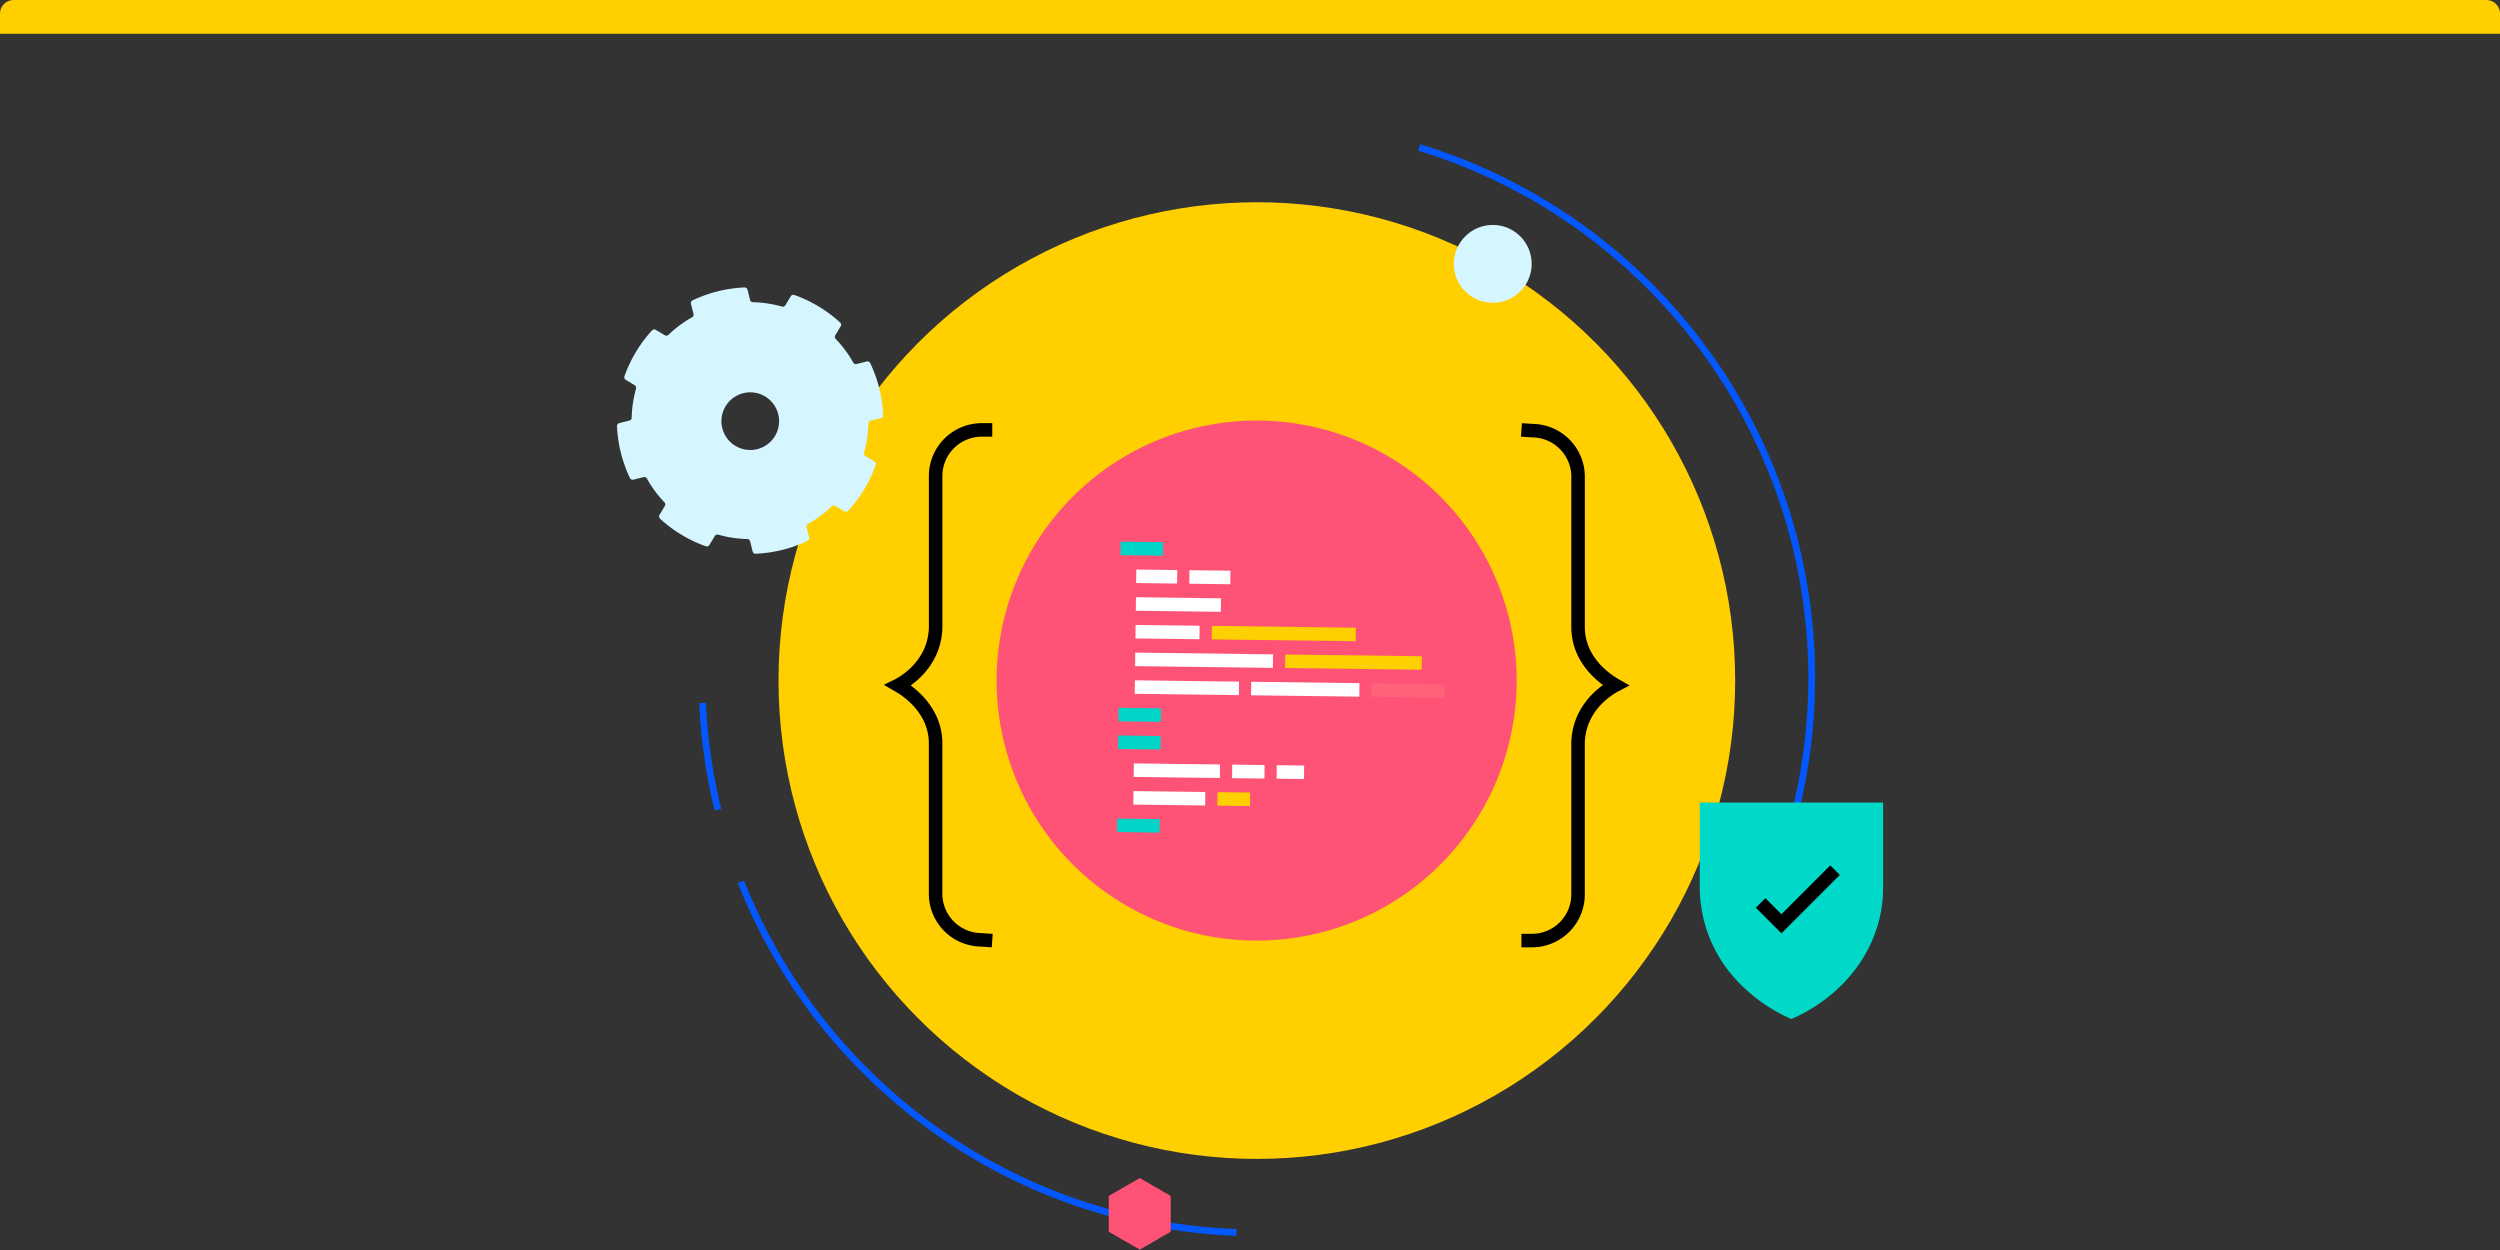 <?xml version="1.0" encoding="UTF-8"?>
<svg xmlns="http://www.w3.org/2000/svg" width="370" height="185" viewBox="0 0 370 185">
  <rect x="0" y="0" width="370" height="185" fill="#333333" stroke="none"/>
  <defs>
    <clipPath id="a">
      <path d="M2 0h366a2 2 0 0 1 2 2v183H0V2a2 2 0 0 1 2-2Z" style="fill:#fff;stroke:#707070" />
    </clipPath>
    <style>.c{fill:#ffcf00}.d{fill:#00d9c8}.e{fill:#ff5276}.f,.g,.h,.i,.l{fill:none}.f{stroke:#000}.f,.g,.h,.i,.l{stroke-miterlimit:10}.f,.g,.h,.i{stroke-width:2px}.g{stroke:#00d5c7}.h{stroke:#fff}.i{stroke:#ffd000}.l{stroke:#0357ff}.m{fill:#d5f6ff}</style>
  </defs>
  <g style="clip-path:url(#a)">
    <path class="c" d="M0 0h370v5H0Z" />
    <g transform="translate(-234.675 -3580.63)">
      <path class="d" d="M420.688 3738.774v-25.934a32.409 32.409 0 0 0 32.373-32.373h25.935a58.307 58.307 0 0 1-58.306 58.307Z" />
      <circle class="c" cx="70.793" cy="70.793" r="70.793" transform="translate(349.895 3610.563)" />
      <path class="e" d="M420.656 3642.875a38.481 38.481 0 1 1-38.481 38.481 38.481 38.481 0 0 1 38.481-38.481Z" />
      <path class="f" d="m381.524 3719.837-1.612-.109a6.83 6.83 0 0 1-6.77-6.831v-22.243a8.648 8.648 0 0 0-.928-3.911 10.356 10.356 0 0 0-2.031-2.739 12.9 12.9 0 0 0-2.025-1.611 14.806 14.806 0 0 0-.554-.336c.151-.074.336-.186.554-.317a11.736 11.736 0 0 0 2.028-1.579 10.037 10.037 0 0 0 2.033-2.785 9.3 9.3 0 0 0 .928-4.11v-22.176a6.832 6.832 0 0 1 6.832-6.833h1.551M459.848 3644.255l1.612.109a6.832 6.832 0 0 1 6.77 6.832v22.243a8.633 8.633 0 0 0 .928 3.91 10.352 10.352 0 0 0 2.032 2.739 12.88 12.88 0 0 0 2.024 1.612c.218.14.408.252.554.336a7.657 7.657 0 0 0-.554.317 11.793 11.793 0 0 0-2.027 1.579 10.013 10.013 0 0 0-2.033 2.785 9.3 9.3 0 0 0-.928 4.109v22.177a6.83 6.83 0 0 1-6.83 6.833h-1.551" />
      <path class="g" d="m406.812 3661.873-6.285-.08" />
      <path class="h" d="m402.837 3665.921 6.062.077M410.705 3666.021l6.062.077M402.784 3670.019l12.591.16M402.733 3674.119l9.474.119" />
      <path class="i" d="m414.012 3674.261 21.316.27" />
      <path class="h" d="m402.68 3678.217 20.392.258" />
      <path d="m608.494 3806.456 20.223.256" transform="translate(-183.615 -127.958)" style="stroke:#ffd000;stroke-width:2px;fill:none" />
      <path class="h" d="m402.628 3682.316 15.408.195M419.842 3682.534l16.025.203" />
      <path transform="translate(437.673 3682.759)" style="stroke:#ff6279;stroke-width:2px;stroke-miterlimit:10;fill:none" d="m0 0 10.778.136" />
      <path class="g" d="m406.499 3686.464-6.285-.08M406.447 3690.563l-6.285-.08" />
      <g>
        <path class="h" d="m402.47 3694.611 12.759.162M417.035 3694.796l4.786.06M423.627 3694.879l4.053.051M402.419 3698.71l10.63.134" />
        <path class="i" d="m414.855 3698.867 4.832.061" />
      </g>
      <path class="g" d="m406.29 3702.858-6.285-.08" />
      <path class="l" d="M340.93 3700.47a81.7 81.7 0 0 1-2.276-15.794M417.671 3763.036a82.249 82.249 0 0 1-73.344-51.912M444.706 3602.446a82.105 82.105 0 0 1 54.514 102.525" />
      <path class="d" d="M486.239 3699.405v12.631a20.261 20.261 0 0 0 6.12 14.358 24.068 24.068 0 0 0 7.448 5.049c8.034-3.5 13.568-10.875 13.568-19.408v-12.632Z" />
      <path class="f" d="m506.262 3709.415-7.935 7.936-3.086-3.086" />
      <circle class="m" cx="5.761" cy="5.761" r="5.761" transform="translate(449.842 3613.921)" />
      <path class="m" d="M350.447 3662.015a19.809 19.809 0 0 1-3.925.569.449.449 0 0 1-.457-.337l-.373-1.5a.45.45 0 0 0-.417-.339 17.389 17.389 0 0 1-4.309-.649.446.446 0 0 0-.5.2l-.8 1.325a.44.44 0 0 1-.527.193 19.8 19.8 0 0 1-6.783-4.08.451.451 0 0 1-.076-.557l.793-1.328a.453.453 0 0 0-.062-.538 17.485 17.485 0 0 1-2.6-3.521.447.447 0 0 0-.495-.209l-1.5.374a.449.449 0 0 1-.512-.245 19.869 19.869 0 0 1-1.912-7.669.451.451 0 0 1 .337-.456l1.5-.373a.444.444 0 0 0 .335-.415 17.53 17.53 0 0 1 .645-4.314.451.451 0 0 0-.2-.5l-1.319-.8a.447.447 0 0 1-.193-.53 19.812 19.812 0 0 1 4.08-6.788.445.445 0 0 1 .556-.077l1.331.794a.446.446 0 0 0 .538-.062 17.5 17.5 0 0 1 3.5-2.593.446.446 0 0 0 .209-.495l-.375-1.5a.451.451 0 0 1 .245-.512 19.837 19.837 0 0 1 7.661-1.91.45.45 0 0 1 .466.335l.375 1.506a.446.446 0 0 0 .416.34 17.43 17.43 0 0 1 4.309.649.446.446 0 0 0 .5-.2l.8-1.322a.45.45 0 0 1 .529-.194 19.828 19.828 0 0 1 6.781 4.08.448.448 0 0 1 .079.559l-.8 1.325a.45.45 0 0 0 .062.537 17.408 17.408 0 0 1 2.6 3.506.448.448 0 0 0 .495.21l1.5-.373a.449.449 0 0 1 .512.245l.008.011a19.827 19.827 0 0 1 1.911 7.667.447.447 0 0 1-.337.457l-1.5.374a.45.45 0 0 0-.34.416 17.419 17.419 0 0 1-.649 4.315.455.455 0 0 0 .2.509l1.324.8a.444.444 0 0 1 .193.529 19.793 19.793 0 0 1-4.09 6.785.443.443 0 0 1-.558.078l-1.323-.8a.451.451 0 0 0-.543.062 17.367 17.367 0 0 1-3.5 2.594.448.448 0 0 0-.209.495l.374 1.5a.449.449 0 0 1-.245.512 19.826 19.826 0 0 1-3.735 1.335Zm-5.772-23.191a4.267 4.267 0 1 0 1.7-.077 4.266 4.266 0 0 0-1.7.077Z" />
      <path class="e" d="M407.941 3762.925v-5.295l-4.585-2.648-4.585 2.648v5.295l4.585 2.647Z" />
    </g>
  </g>
</svg>